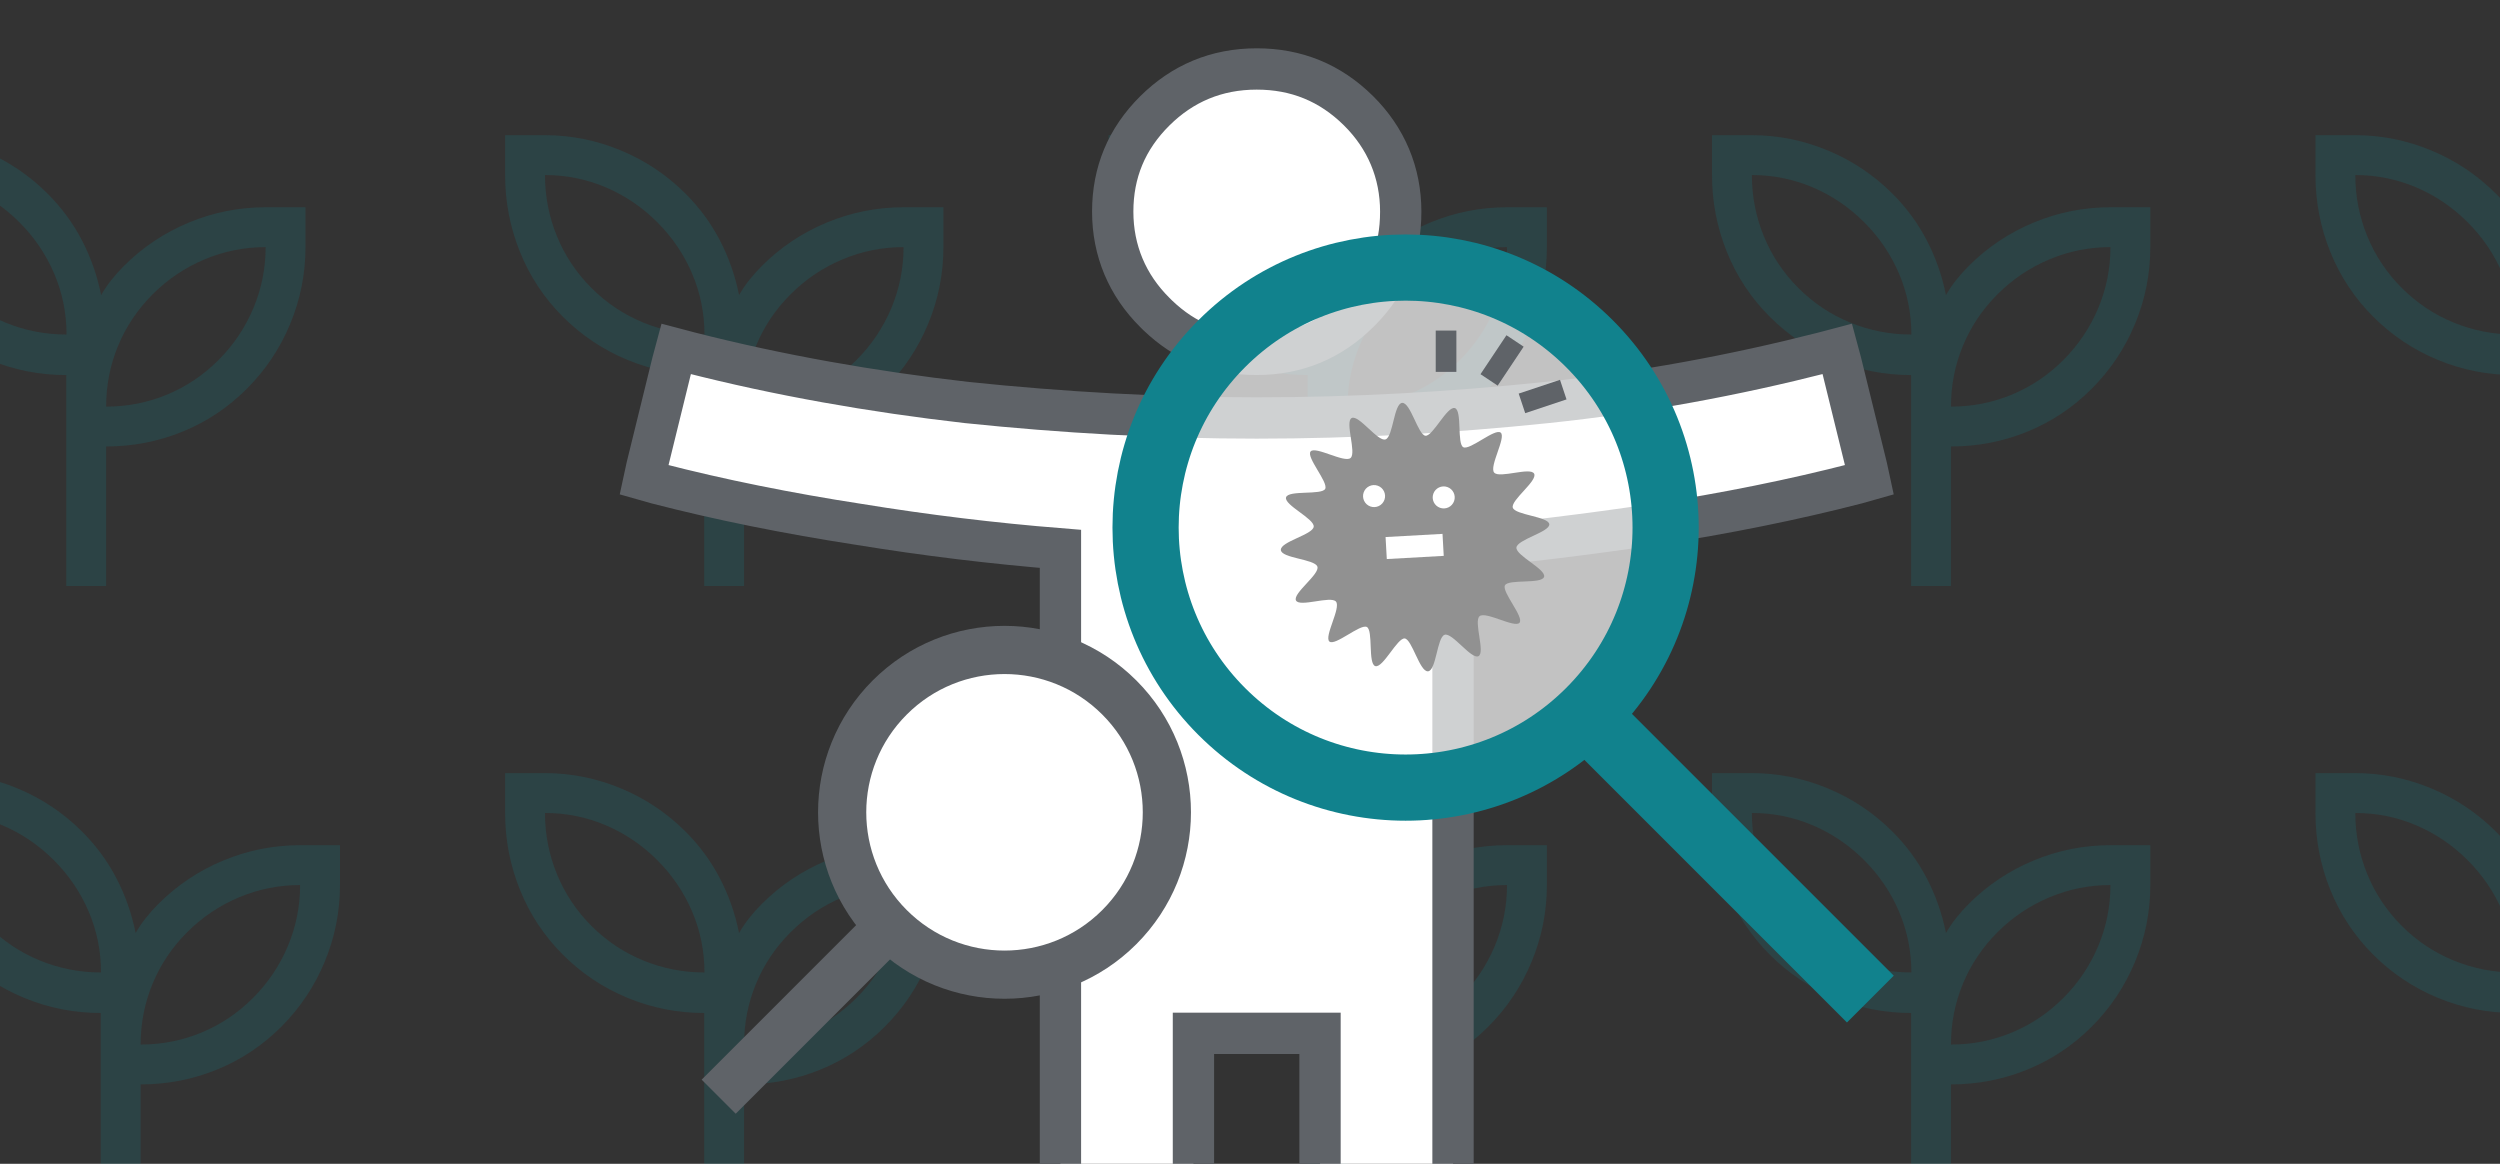 <svg width="290" height="135" viewBox="0 0 290 135" fill="none" xmlns="http://www.w3.org/2000/svg">
<rect x="0" y="0" width="290" height="135" fill="#333333" stroke="none"/>
<g clip-path="url(#clip0_412_7068)">
<path d="M7.688 67.979V43.508C4.597 43.508 1.634 42.923 -1.201 41.753C-4.035 40.583 -6.539 38.911 -8.713 36.736C-10.887 34.562 -12.546 32.052 -13.691 29.206C-14.835 26.36 -15.407 23.394 -15.407 20.306V15.681H-10.782C-7.749 15.681 -4.812 16.272 -1.971 17.454C0.87 18.636 3.374 20.312 5.541 22.482C7.154 24.095 8.477 25.897 9.511 27.887C10.545 29.878 11.285 31.991 11.732 34.229C12.087 33.612 12.483 33.028 12.92 32.476C13.357 31.925 13.844 31.38 14.382 30.843C16.554 28.672 19.063 26.996 21.91 25.814C24.756 24.633 27.724 24.042 30.813 24.042H35.438V28.667C35.438 31.756 34.846 34.724 33.664 37.571C32.482 40.419 30.805 42.929 28.633 45.101C26.461 47.273 23.971 48.931 21.163 50.075C18.354 51.219 15.404 51.792 12.313 51.792V67.979H7.688ZM7.718 38.806C7.718 36.34 7.242 33.988 6.292 31.753C5.341 29.518 3.992 27.526 2.245 25.779C0.498 24.032 -1.494 22.683 -3.729 21.732C-5.965 20.782 -8.316 20.306 -10.782 20.306C-10.782 22.773 -10.32 25.137 -9.395 27.398C-8.47 29.659 -7.134 31.663 -5.386 33.41C-3.639 35.157 -1.635 36.494 0.626 37.419C2.887 38.344 5.251 38.806 7.718 38.806ZM12.313 47.167C14.779 47.167 17.13 46.704 19.366 45.779C21.601 44.854 23.593 43.518 25.34 41.771C27.087 40.024 28.436 38.019 29.387 35.758C30.337 33.497 30.813 31.133 30.813 28.667C28.346 28.667 25.982 29.142 23.721 30.093C21.46 31.043 19.456 32.392 17.709 34.139C15.961 35.887 14.625 37.878 13.7 40.114C12.775 42.349 12.313 44.7 12.313 47.167Z" fill="#11828D" fill-opacity="0.2"/>
<path d="M81.688 67.979V43.508C78.597 43.508 75.634 42.923 72.799 41.753C69.965 40.583 67.461 38.911 65.287 36.736C63.113 34.562 61.454 32.052 60.309 29.206C59.165 26.36 58.593 23.394 58.593 20.306V15.681H63.218C66.251 15.681 69.188 16.272 72.029 17.454C74.871 18.636 77.374 20.312 79.541 22.482C81.154 24.095 82.477 25.897 83.511 27.887C84.545 29.878 85.285 31.991 85.731 34.229C86.087 33.612 86.483 33.028 86.92 32.476C87.357 31.925 87.844 31.38 88.382 30.843C90.554 28.672 93.063 26.996 95.91 25.814C98.757 24.633 101.724 24.042 104.813 24.042H109.438V28.667C109.438 31.756 108.846 34.724 107.664 37.571C106.482 40.419 104.804 42.929 102.633 45.101C100.461 47.273 97.971 48.931 95.163 50.075C92.354 51.219 89.404 51.792 86.313 51.792V67.979H81.688ZM81.718 38.806C81.718 36.34 81.242 33.988 80.292 31.753C79.341 29.518 77.992 27.526 76.245 25.779C74.498 24.032 72.506 22.683 70.271 21.732C68.035 20.782 65.684 20.306 63.218 20.306C63.218 22.773 63.68 25.137 64.605 27.398C65.53 29.659 66.866 31.663 68.614 33.41C70.361 35.157 72.365 36.494 74.626 37.419C76.887 38.344 79.251 38.806 81.718 38.806ZM86.313 47.167C88.779 47.167 91.13 46.704 93.366 45.779C95.601 44.854 97.593 43.518 99.34 41.771C101.087 40.024 102.436 38.019 103.387 35.758C104.337 33.497 104.813 31.133 104.813 28.667C102.346 28.667 99.982 29.142 97.721 30.093C95.46 31.043 93.456 32.392 91.709 34.139C89.961 35.887 88.625 37.878 87.7 40.114C86.775 42.349 86.313 44.7 86.313 47.167Z" fill="#11828D" fill-opacity="0.2"/>
<path d="M151.688 67.979V43.508C148.597 43.508 145.634 42.923 142.799 41.753C139.965 40.583 137.461 38.911 135.287 36.736C133.113 34.562 131.454 32.052 130.309 29.206C129.165 26.36 128.593 23.394 128.593 20.306V15.681H133.218C136.251 15.681 139.188 16.272 142.029 17.454C144.87 18.636 147.374 20.312 149.541 22.482C151.154 24.095 152.477 25.897 153.511 27.887C154.545 29.878 155.285 31.991 155.732 34.229C156.087 33.612 156.483 33.028 156.92 32.476C157.357 31.925 157.844 31.38 158.382 30.843C160.554 28.672 163.063 26.996 165.91 25.814C168.757 24.633 171.724 24.042 174.813 24.042H179.438V28.667C179.438 31.756 178.846 34.724 177.664 37.571C176.482 40.419 174.804 42.929 172.633 45.101C170.461 47.273 167.971 48.931 165.163 50.075C162.354 51.219 159.404 51.792 156.313 51.792V67.979H151.688ZM151.718 38.806C151.718 36.34 151.242 33.988 150.292 31.753C149.341 29.518 147.992 27.526 146.245 25.779C144.498 24.032 142.506 22.683 140.271 21.732C138.035 20.782 135.684 20.306 133.218 20.306C133.218 22.773 133.68 25.137 134.605 27.398C135.53 29.659 136.866 31.663 138.614 33.41C140.361 35.157 142.365 36.494 144.626 37.419C146.887 38.344 149.251 38.806 151.718 38.806ZM156.313 47.167C158.779 47.167 161.13 46.704 163.366 45.779C165.601 44.854 167.593 43.518 169.34 41.771C171.087 40.024 172.436 38.019 173.387 35.758C174.337 33.497 174.813 31.133 174.813 28.667C172.346 28.667 169.982 29.142 167.721 30.093C165.46 31.043 163.456 32.392 161.709 34.139C159.961 35.887 158.625 37.878 157.7 40.114C156.775 42.349 156.313 44.7 156.313 47.167Z" fill="#11828D" fill-opacity="0.2"/>
<path d="M221.688 67.979V43.508C218.597 43.508 215.634 42.923 212.799 41.753C209.965 40.583 207.461 38.911 205.287 36.736C203.113 34.562 201.454 32.052 200.309 29.206C199.165 26.36 198.593 23.394 198.593 20.306V15.681H203.218C206.251 15.681 209.188 16.272 212.029 17.454C214.87 18.636 217.374 20.312 219.541 22.482C221.154 24.095 222.477 25.897 223.511 27.887C224.545 29.878 225.285 31.991 225.732 34.229C226.087 33.612 226.483 33.028 226.92 32.476C227.357 31.925 227.844 31.38 228.382 30.843C230.554 28.672 233.063 26.996 235.91 25.814C238.757 24.633 241.724 24.042 244.813 24.042H249.438V28.667C249.438 31.756 248.846 34.724 247.664 37.571C246.482 40.419 244.804 42.929 242.633 45.101C240.461 47.273 237.971 48.931 235.163 50.075C232.354 51.219 229.404 51.792 226.313 51.792V67.979H221.688ZM221.718 38.806C221.718 36.34 221.242 33.988 220.292 31.753C219.341 29.518 217.992 27.526 216.245 25.779C214.498 24.032 212.506 22.683 210.271 21.732C208.035 20.782 205.684 20.306 203.218 20.306C203.218 22.773 203.68 25.137 204.605 27.398C205.53 29.659 206.866 31.663 208.614 33.41C210.361 35.157 212.365 36.494 214.626 37.419C216.887 38.344 219.251 38.806 221.718 38.806ZM226.313 47.167C228.779 47.167 231.13 46.704 233.366 45.779C235.601 44.854 237.593 43.518 239.34 41.771C241.087 40.024 242.436 38.019 243.387 35.758C244.337 33.497 244.813 31.133 244.813 28.667C242.346 28.667 239.982 29.142 237.721 30.093C235.46 31.043 233.456 32.392 231.709 34.139C229.961 35.887 228.625 37.878 227.7 40.114C226.775 42.349 226.313 44.7 226.313 47.167Z" fill="#11828D" fill-opacity="0.2"/>
<path d="M291.688 67.979V43.508C288.597 43.508 285.634 42.923 282.799 41.753C279.965 40.583 277.461 38.911 275.287 36.736C273.113 34.562 271.454 32.052 270.309 29.206C269.165 26.36 268.593 23.394 268.593 20.306V15.681H273.218C276.251 15.681 279.188 16.272 282.029 17.454C284.87 18.636 287.374 20.312 289.541 22.482C291.154 24.095 292.477 25.897 293.511 27.887C294.545 29.878 295.285 31.991 295.732 34.229C296.087 33.612 296.483 33.028 296.92 32.476C297.357 31.925 297.844 31.38 298.382 30.843C300.554 28.672 303.063 26.996 305.91 25.814C308.757 24.633 311.724 24.042 314.813 24.042H319.438V28.667C319.438 31.756 318.846 34.724 317.664 37.571C316.482 40.419 314.804 42.929 312.633 45.101C310.461 47.273 307.971 48.931 305.163 50.075C302.354 51.219 299.404 51.792 296.313 51.792V67.979H291.688ZM291.718 38.806C291.718 36.34 291.242 33.988 290.292 31.753C289.341 29.518 287.992 27.526 286.245 25.779C284.498 24.032 282.506 22.683 280.271 21.732C278.035 20.782 275.684 20.306 273.218 20.306C273.218 22.773 273.68 25.137 274.605 27.398C275.53 29.659 276.866 31.663 278.614 33.41C280.361 35.157 282.365 36.494 284.626 37.419C286.887 38.344 289.251 38.806 291.718 38.806ZM296.313 47.167C298.779 47.167 301.13 46.704 303.366 45.779C305.601 44.854 307.593 43.518 309.34 41.771C311.087 40.024 312.436 38.019 313.387 35.758C314.337 33.497 314.813 31.133 314.813 28.667C312.346 28.667 309.982 29.142 307.721 30.093C305.46 31.043 303.456 32.392 301.709 34.139C299.961 35.887 298.625 37.878 297.7 40.114C296.775 42.349 296.313 44.7 296.313 47.167Z" fill="#11828D" fill-opacity="0.2"/>
<path d="M11.688 141.979V117.508C8.597 117.508 5.634 116.923 2.799 115.753C-0.035 114.583 -2.539 112.911 -4.713 110.736C-6.887 108.562 -8.546 106.052 -9.691 103.206C-10.835 100.36 -11.407 97.394 -11.407 94.306V89.681H-6.782C-3.749 89.681 -0.812 90.272 2.029 91.454C4.87 92.635 7.374 94.312 9.541 96.482C11.154 98.095 12.477 99.897 13.511 101.887C14.545 103.878 15.285 105.991 15.732 108.229C16.087 107.612 16.483 107.028 16.92 106.476C17.357 105.925 17.844 105.38 18.382 104.843C20.554 102.672 23.063 100.996 25.91 99.814C28.756 98.633 31.724 98.042 34.813 98.042H39.438V102.667C39.438 105.756 38.846 108.724 37.664 111.571C36.482 114.419 34.804 116.929 32.633 119.101C30.461 121.272 27.971 122.931 25.163 124.075C22.354 125.219 19.404 125.792 16.313 125.792V141.979H11.688ZM11.718 112.806C11.718 110.339 11.242 107.988 10.292 105.753C9.341 103.518 7.992 101.526 6.245 99.779C4.498 98.032 2.506 96.683 0.271 95.732C-1.965 94.781 -4.316 94.306 -6.782 94.306C-6.782 96.773 -6.32 99.137 -5.395 101.398C-4.47 103.659 -3.134 105.663 -1.386 107.41C0.361 109.158 2.365 110.494 4.626 111.419C6.887 112.344 9.251 112.806 11.718 112.806ZM16.313 121.167C18.779 121.167 21.13 120.704 23.366 119.779C25.601 118.854 27.593 117.518 29.34 115.771C31.087 114.024 32.436 112.019 33.387 109.758C34.337 107.497 34.813 105.133 34.813 102.667C32.346 102.667 29.982 103.142 27.721 104.093C25.46 105.043 23.456 106.392 21.709 108.14C19.961 109.887 18.625 111.878 17.7 114.113C16.775 116.349 16.313 118.7 16.313 121.167Z" fill="#11828D" fill-opacity="0.2"/>
<path d="M81.688 141.979V117.508C78.597 117.508 75.634 116.923 72.799 115.753C69.965 114.583 67.461 112.911 65.287 110.736C63.113 108.562 61.454 106.052 60.309 103.206C59.165 100.36 58.593 97.394 58.593 94.306V89.681H63.218C66.251 89.681 69.188 90.272 72.029 91.454C74.871 92.635 77.374 94.312 79.541 96.482C81.154 98.095 82.477 99.897 83.511 101.887C84.545 103.878 85.285 105.991 85.731 108.229C86.087 107.612 86.483 107.028 86.92 106.476C87.357 105.925 87.844 105.38 88.382 104.843C90.554 102.672 93.063 100.996 95.91 99.814C98.757 98.633 101.724 98.042 104.813 98.042H109.438V102.667C109.438 105.756 108.846 108.724 107.664 111.571C106.482 114.419 104.804 116.929 102.633 119.101C100.461 121.272 97.971 122.931 95.163 124.075C92.354 125.219 89.404 125.792 86.313 125.792V141.979H81.688ZM81.718 112.806C81.718 110.339 81.242 107.988 80.292 105.753C79.341 103.518 77.992 101.526 76.245 99.779C74.498 98.032 72.506 96.683 70.271 95.732C68.035 94.781 65.684 94.306 63.218 94.306C63.218 96.773 63.68 99.137 64.605 101.398C65.53 103.659 66.866 105.663 68.614 107.41C70.361 109.158 72.365 110.494 74.626 111.419C76.887 112.344 79.251 112.806 81.718 112.806ZM86.313 121.167C88.779 121.167 91.13 120.704 93.366 119.779C95.601 118.854 97.593 117.518 99.34 115.771C101.087 114.024 102.436 112.019 103.387 109.758C104.337 107.497 104.813 105.133 104.813 102.667C102.346 102.667 99.982 103.142 97.721 104.093C95.46 105.043 93.456 106.392 91.709 108.14C89.961 109.887 88.625 111.878 87.7 114.113C86.775 116.349 86.313 118.7 86.313 121.167Z" fill="#11828D" fill-opacity="0.2"/>
<path d="M151.688 141.979V117.508C148.597 117.508 145.634 116.923 142.799 115.753C139.965 114.583 137.461 112.911 135.287 110.736C133.113 108.562 131.454 106.052 130.309 103.206C129.165 100.36 128.593 97.394 128.593 94.306V89.681H133.218C136.251 89.681 139.188 90.272 142.029 91.454C144.87 92.635 147.374 94.312 149.541 96.482C151.154 98.095 152.477 99.897 153.511 101.887C154.545 103.878 155.285 105.991 155.732 108.229C156.087 107.612 156.483 107.028 156.92 106.476C157.357 105.925 157.844 105.38 158.382 104.843C160.554 102.672 163.063 100.996 165.91 99.814C168.757 98.633 171.724 98.042 174.813 98.042H179.438V102.667C179.438 105.756 178.846 108.724 177.664 111.571C176.482 114.419 174.804 116.929 172.633 119.101C170.461 121.272 167.971 122.931 165.163 124.075C162.354 125.219 159.404 125.792 156.313 125.792V141.979H151.688ZM151.718 112.806C151.718 110.339 151.242 107.988 150.292 105.753C149.341 103.518 147.992 101.526 146.245 99.779C144.498 98.032 142.506 96.683 140.271 95.732C138.035 94.781 135.684 94.306 133.218 94.306C133.218 96.773 133.68 99.137 134.605 101.398C135.53 103.659 136.866 105.663 138.614 107.41C140.361 109.158 142.365 110.494 144.626 111.419C146.887 112.344 149.251 112.806 151.718 112.806ZM156.313 121.167C158.779 121.167 161.13 120.704 163.366 119.779C165.601 118.854 167.593 117.518 169.34 115.771C171.087 114.024 172.436 112.019 173.387 109.758C174.337 107.497 174.813 105.133 174.813 102.667C172.346 102.667 169.982 103.142 167.721 104.093C165.46 105.043 163.456 106.392 161.709 108.14C159.961 109.887 158.625 111.878 157.7 114.113C156.775 116.349 156.313 118.7 156.313 121.167Z" fill="#11828D" fill-opacity="0.2"/>
<path d="M221.688 141.979V117.508C218.597 117.508 215.634 116.923 212.799 115.753C209.965 114.583 207.461 112.911 205.287 110.736C203.113 108.562 201.454 106.052 200.309 103.206C199.165 100.36 198.593 97.394 198.593 94.306V89.681H203.218C206.251 89.681 209.188 90.272 212.029 91.454C214.87 92.635 217.374 94.312 219.541 96.482C221.154 98.095 222.477 99.897 223.511 101.887C224.545 103.878 225.285 105.991 225.732 108.229C226.087 107.612 226.483 107.028 226.92 106.476C227.357 105.925 227.844 105.38 228.382 104.843C230.554 102.672 233.063 100.996 235.91 99.814C238.757 98.633 241.724 98.042 244.813 98.042H249.438V102.667C249.438 105.756 248.846 108.724 247.664 111.571C246.482 114.419 244.804 116.929 242.633 119.101C240.461 121.272 237.971 122.931 235.163 124.075C232.354 125.219 229.404 125.792 226.313 125.792V141.979H221.688ZM221.718 112.806C221.718 110.339 221.242 107.988 220.292 105.753C219.341 103.518 217.992 101.526 216.245 99.779C214.498 98.032 212.506 96.683 210.271 95.732C208.035 94.781 205.684 94.306 203.218 94.306C203.218 96.773 203.68 99.137 204.605 101.398C205.53 103.659 206.866 105.663 208.614 107.41C210.361 109.158 212.365 110.494 214.626 111.419C216.887 112.344 219.251 112.806 221.718 112.806ZM226.313 121.167C228.779 121.167 231.13 120.704 233.366 119.779C235.601 118.854 237.593 117.518 239.34 115.771C241.087 114.024 242.436 112.019 243.387 109.758C244.337 107.497 244.813 105.133 244.813 102.667C242.346 102.667 239.982 103.142 237.721 104.093C235.46 105.043 233.456 106.392 231.709 108.14C229.961 109.887 228.625 111.878 227.7 114.113C226.775 116.349 226.313 118.7 226.313 121.167Z" fill="#11828D" fill-opacity="0.2"/>
<path d="M291.688 141.979V117.508C288.597 117.508 285.634 116.923 282.799 115.753C279.965 114.583 277.461 112.911 275.287 110.736C273.113 108.562 271.454 106.052 270.309 103.206C269.165 100.36 268.593 97.394 268.593 94.306V89.681H273.218C276.251 89.681 279.188 90.272 282.029 91.454C284.87 92.635 287.374 94.312 289.541 96.482C291.154 98.095 292.477 99.897 293.511 101.887C294.545 103.878 295.285 105.991 295.732 108.229C296.087 107.612 296.483 107.028 296.92 106.476C297.357 105.925 297.844 105.38 298.382 104.843C300.554 102.672 303.063 100.996 305.91 99.814C308.757 98.633 311.724 98.042 314.813 98.042H319.438V102.667C319.438 105.756 318.846 108.724 317.664 111.571C316.482 114.419 314.804 116.929 312.633 119.101C310.461 121.272 307.971 122.931 305.163 124.075C302.354 125.219 299.404 125.792 296.313 125.792V141.979H291.688ZM291.718 112.806C291.718 110.339 291.242 107.988 290.292 105.753C289.341 103.518 287.992 101.526 286.245 99.779C284.498 98.032 282.506 96.683 280.271 95.732C278.035 94.781 275.684 94.306 273.218 94.306C273.218 96.773 273.68 99.137 274.605 101.398C275.53 103.659 276.866 105.663 278.614 107.41C280.361 109.158 282.365 110.494 284.626 111.419C286.887 112.344 289.251 112.806 291.718 112.806ZM296.313 121.167C298.779 121.167 301.13 120.704 303.366 119.779C305.601 118.854 307.593 117.518 309.34 115.771C311.087 114.024 312.436 112.019 313.387 109.758C314.337 107.497 314.813 105.133 314.813 102.667C312.346 102.667 309.982 103.142 307.721 104.093C305.46 105.043 303.456 106.392 301.709 108.14C299.961 109.887 298.625 111.878 297.7 114.113C296.775 116.349 296.313 118.7 296.313 121.167Z" fill="#11828D" fill-opacity="0.2"/>
<path d="M213.556 42.055L216.535 54.18L216.854 55.656L215.365 56.078C208.023 57.976 200.15 59.557 191.957 60.822C184.19 61.982 176.423 62.931 168.55 63.669V169.314H153.122V119.865H138.439V169.314H123.011V63.669C115.138 63.036 107.371 62.088 99.604 60.822C91.411 59.557 83.538 57.976 76.196 56.078L74.707 55.656L75.026 54.18L78.005 42.055L78.43 40.474L80.026 40.895C90.347 43.531 101.093 45.429 112.159 46.694C123.33 47.854 134.502 48.487 145.78 48.487C157.059 48.487 168.23 47.854 179.402 46.694C190.468 45.535 201.214 43.531 211.534 40.895L213.13 40.474L213.556 42.055ZM145.78 8C150.356 8 154.292 9.582 157.591 12.85C160.783 16.013 162.485 20.02 162.485 24.553C162.485 29.087 160.995 32.777 157.91 35.94L157.591 36.256C154.399 39.419 150.462 41.106 145.78 41.106C141.099 41.106 137.481 39.63 134.289 36.573L133.97 36.256C130.778 33.093 129.076 29.087 129.076 24.553C129.076 20.02 130.672 16.118 133.97 12.85C137.162 9.687 141.099 8 145.78 8Z" fill="white" stroke="#5F6368" stroke-width="4.792"/>
<circle cx="26.328" cy="26.328" r="30.168" transform="matrix(-0.707 0.707 0.707 0.707 163.049 23.972)" fill="white" fill-opacity="0.7" stroke="#11828D" stroke-width="7.679"/>
<line x1="184.381" y1="83.313" x2="216.961" y2="115.892" stroke="#11828D" stroke-width="7.679"/>
<path d="M179.719 60.811C179.797 61.704 175.996 62.586 175.906 63.513C175.816 64.439 179.353 66.021 179.116 66.908C178.878 67.795 174.935 67.135 174.57 67.908C174.204 68.682 176.828 71.603 176.26 72.243C175.693 72.883 172.348 70.878 171.633 71.478C170.917 72.079 172.322 75.704 171.499 76.117C170.675 76.53 168.446 73.318 167.568 73.638C166.69 73.957 166.607 77.816 165.641 77.874C164.674 77.932 163.792 74.131 162.939 74.061C162.086 73.991 160.431 77.508 159.544 77.271C158.657 77.033 159.317 73.09 158.544 72.725C157.77 72.359 154.849 74.983 154.209 74.415C153.569 73.847 155.574 70.503 154.974 69.787C154.373 69.072 150.748 70.477 150.335 69.654C149.922 68.83 153.134 66.601 152.814 65.723C152.495 64.845 148.636 64.762 148.578 63.796C148.52 62.829 152.301 62.021 152.391 61.094C152.481 60.167 148.944 58.586 149.181 57.699C149.419 56.812 153.362 57.472 153.727 56.699C154.093 55.925 151.469 53.004 152.037 52.364C152.604 51.724 155.949 53.729 156.664 53.129C157.38 52.528 155.975 48.903 156.798 48.49C157.622 48.077 159.851 51.289 160.729 50.969C161.607 50.65 161.69 46.791 162.656 46.733C163.623 46.675 164.505 50.476 165.358 50.546C166.211 50.616 167.866 47.099 168.753 47.336C169.64 47.574 168.98 51.517 169.753 51.882C170.527 52.248 173.448 49.624 174.088 50.192C174.728 50.759 172.723 54.104 173.323 54.819C173.924 55.535 177.549 54.13 177.962 54.953C178.375 55.777 175.237 58.026 175.483 58.884C175.728 59.742 179.642 59.919 179.719 60.811Z" fill="#919191"/>
<circle cx="167.47" cy="57.701" r="1.278" transform="rotate(19.532 167.47 57.701)" fill="white"/>
<circle cx="159.391" cy="57.546" r="1.278" transform="rotate(19.532 159.391 57.546)" fill="white"/>
<line x1="160.797" y1="63.573" x2="167.402" y2="63.205" stroke="white" stroke-width="2.555"/>
<line x1="172.734" y1="44.07" x2="175.746" y2="39.552" stroke="#5F6368" stroke-width="2.396"/>
<line x1="167.742" y1="43.138" x2="167.742" y2="38.346" stroke="#5F6368" stroke-width="2.396"/>
<line x1="176.546" y1="46.793" x2="181.338" y2="45.195" stroke="#5F6368" stroke-width="2.396"/>
<circle cx="116.524" cy="94.228" r="18.833" transform="rotate(45 116.524 94.228)" fill="white" stroke="#5F6368" stroke-width="5.59"/>
<line y1="-2.795" x2="28.066" y2="-2.795" transform="matrix(-0.707 0.707 0.707 0.707 105.185 109.349)" stroke="#5F6368" stroke-width="5.59"/>
</g>
<defs>
<clipPath id="clip0_412_7068">
<rect width="290" height="135" fill="white"/>
</clipPath>
</defs>
</svg>
